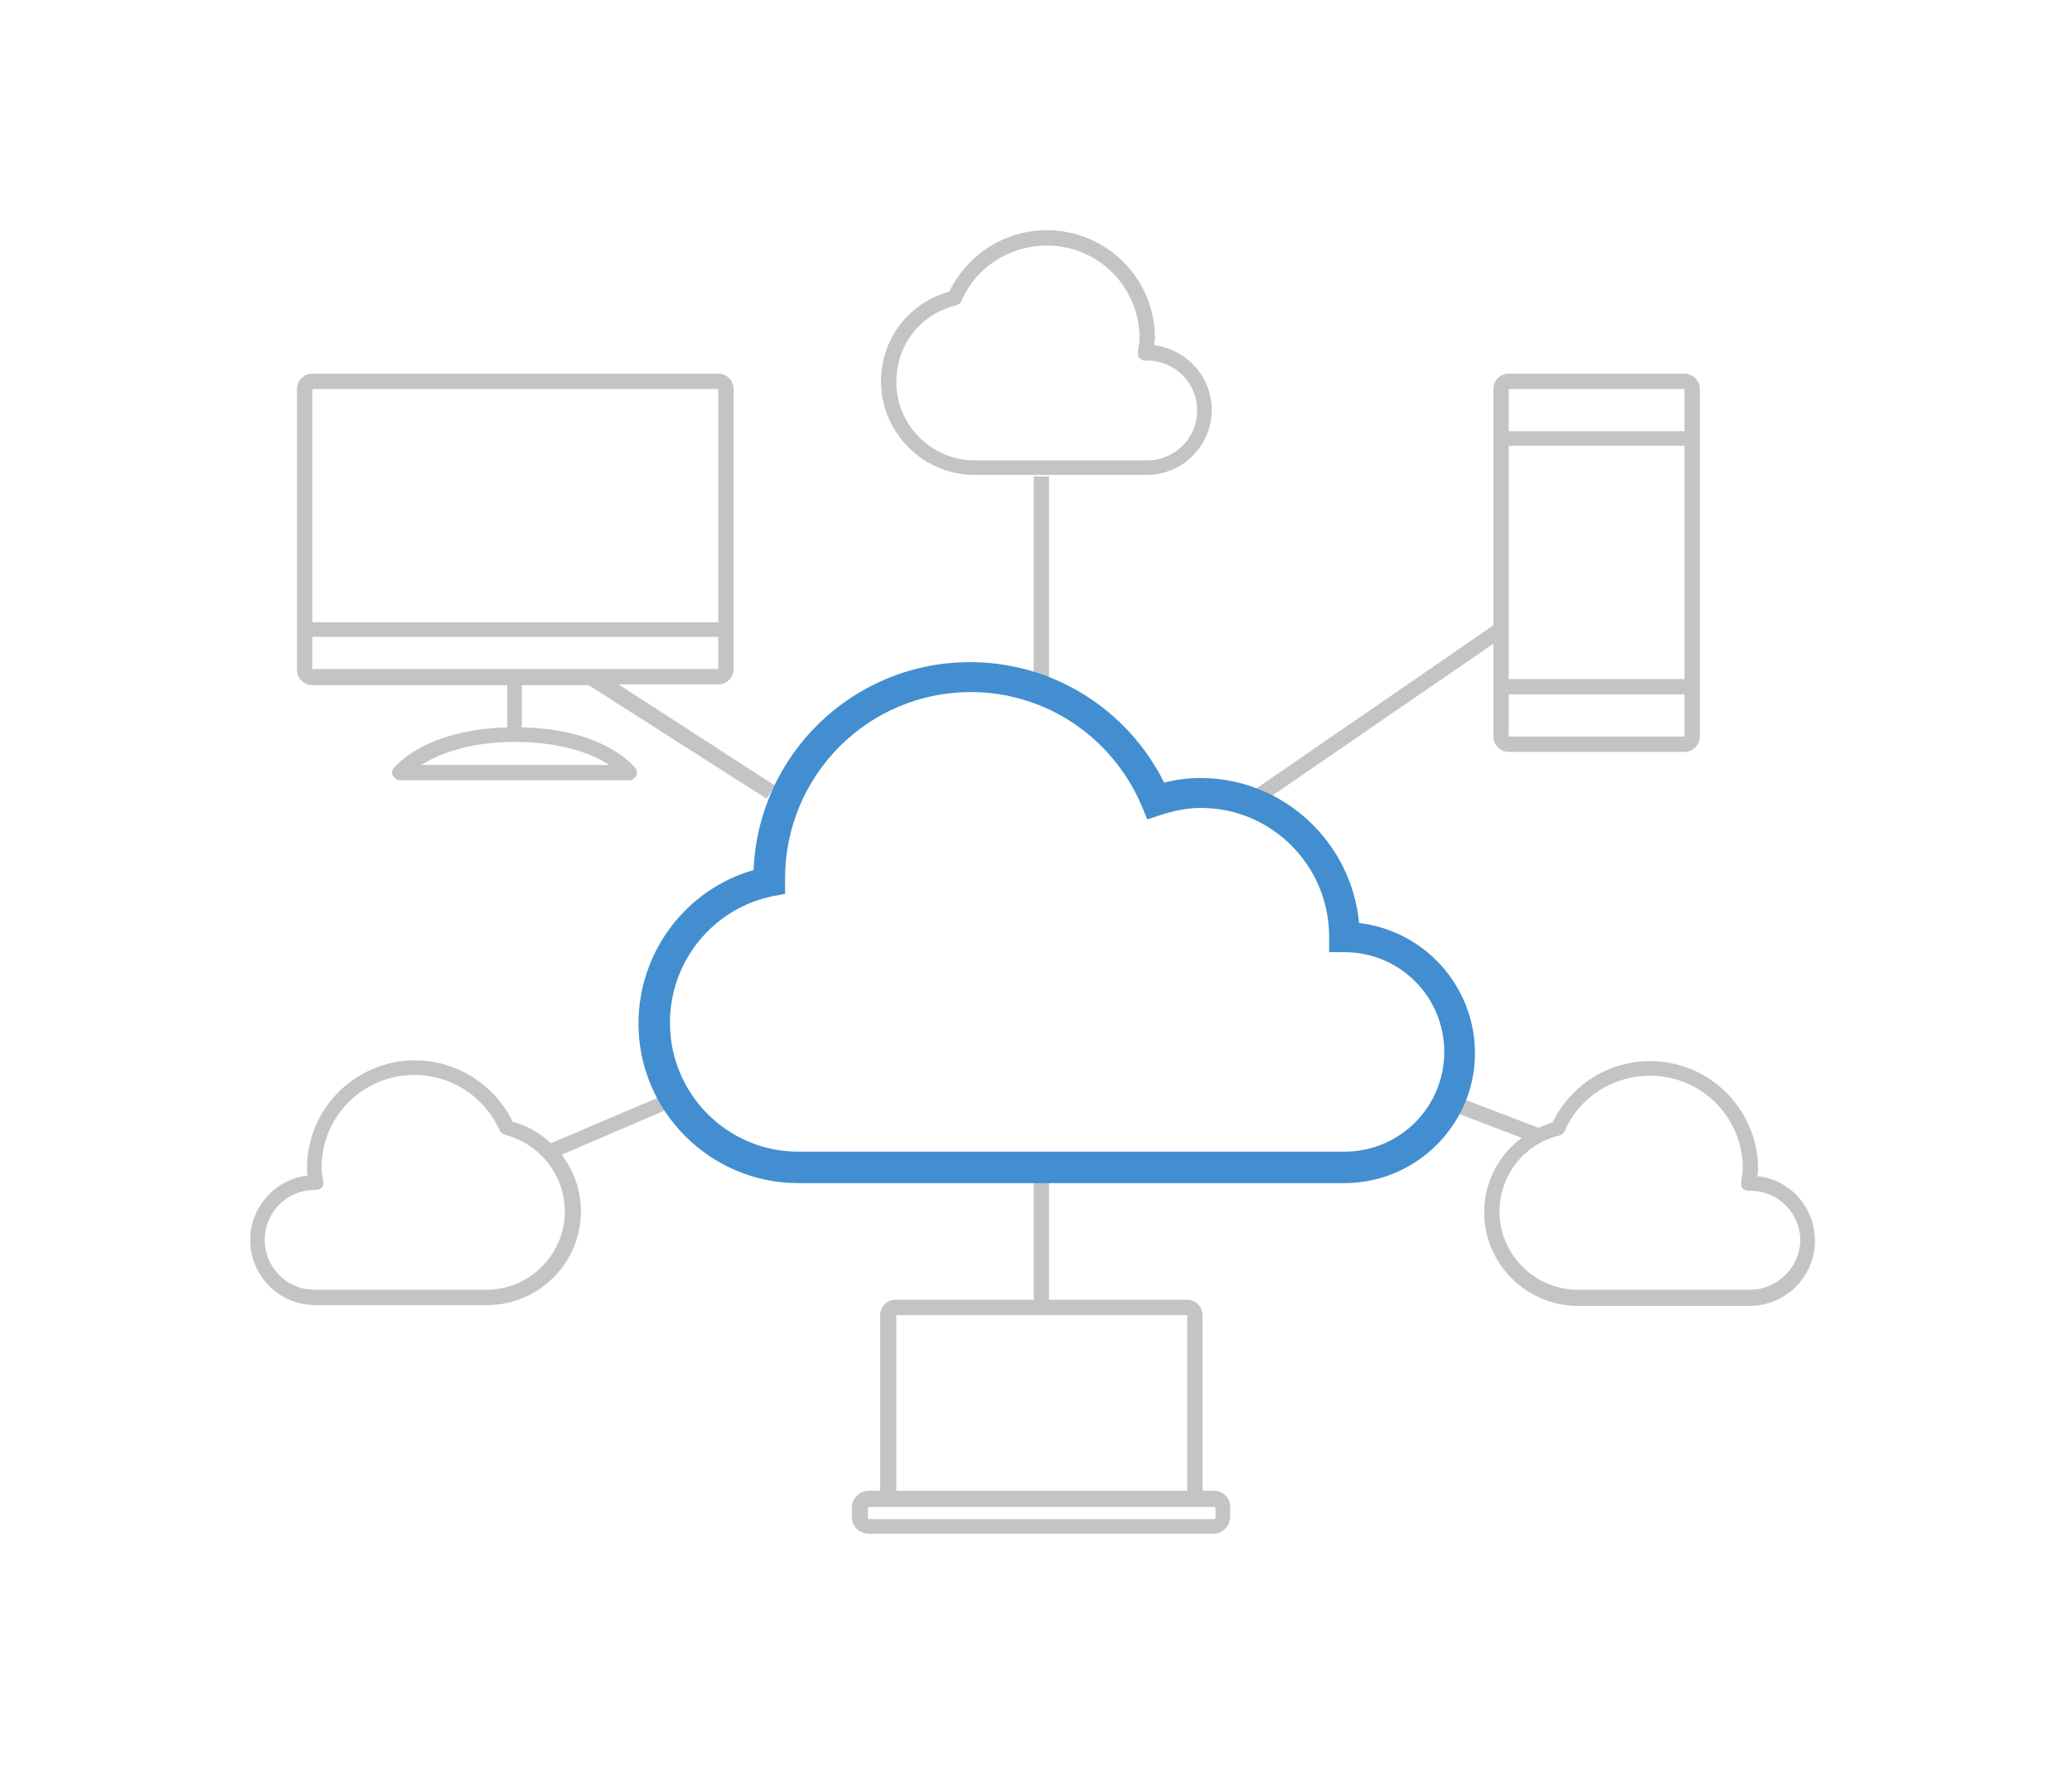<svg xmlns="http://www.w3.org/2000/svg" viewBox="0 0 270 230"><path fill="#c4c4c4" d="M194.6 96c0 1.1.9 2 2 2h22.9c1.1 0 2-.9 2-2V50.7c0-1.1-.9-2-2-2h-22.9c-1.1 0-2 .9-2 2v30.8l-32.1 22.1 1.1 1.6 31-21.3V96zm2-45.3h22.9v5.5h-22.9v-5.5zm0 7.4h22.9v30.4h-22.9V58.1zm0 32.4h22.9V96h-22.9v-5.5zm-103-1.3c1.1 0 2-.9 2-2V50.7c0-1.1-.9-2-2-2H40.7c-1.1 0-2 .9-2 2v36.6c0 1.1.9 2 2 2h25.4v5.5c-10.8.3-14.6 5.1-14.8 5.3-.2.3-.3.7-.1 1 .2.3.5.6.9.6H82c.4 0 .7-.2.9-.6.2-.3.1-.7-.1-1-.2-.2-4-5.1-14.8-5.3v-5.5h8.7l23.2 14.8 1.1-1.7-20.4-13.2h13zM40.7 50.7h52.9v30.4H40.7V50.7zm38.7 49H54.9c2.1-1.3 5.9-3 12.2-3 6.4 0 10.3 1.7 12.3 3zM40.7 87.2V83h52.9v4.2H40.7zM229 153.3c0-.3.1-.6.1-.9 0-7.8-6.3-14.1-14.1-14.1-5.4 0-10.3 3.1-12.7 8-.6.2-1.2.4-1.8.7l-12-4.6-.7 1.9 10.5 4c-3 2.2-4.9 5.8-4.9 9.7 0 6.7 5.5 12.2 12.2 12.2H228c4.7 0 8.5-3.8 8.5-8.5 0-4.4-3.3-8-7.5-8.4zm-1 14.8h-22.4c-5.6 0-10.2-4.6-10.2-10.2 0-4.7 3.2-8.8 7.8-9.9.3-.1.6-.3.7-.6 1.9-4.4 6.3-7.2 11.1-7.2 6.7 0 12.1 5.4 12.1 12.1 0 .5-.1 1-.2 1.6v.2c0 .3 0 .6.2.8.2.2.5.3.8.3h.2c3.6 0 6.5 2.9 6.5 6.5-.1 3.5-3 6.4-6.6 6.4zM127 61.9h22.4c4.7 0 8.5-3.8 8.5-8.5 0-4.3-3.3-7.9-7.5-8.4 0-.3.1-.6.1-.9 0-7.8-6.3-14.1-14.1-14.1-5.4 0-10.3 3.1-12.7 8-5.3 1.5-8.9 6.2-8.9 11.7 0 6.7 5.5 12.2 12.2 12.2zm-2.4-22.1c.3-.1.6-.3.7-.6 1.9-4.4 6.3-7.2 11.1-7.2 6.7 0 12.1 5.4 12.1 12.1 0 .5-.1 1-.2 1.6v.2c0 .3 0 .6.2.8.2.2.5.3.8.3h.2c3.6 0 6.5 2.9 6.5 6.5s-2.9 6.5-6.5 6.5H127c-5.6 0-10.2-4.6-10.2-10.2 0-4.9 3.2-8.9 7.8-10zM88 142.1L71.8 149c-1.4-1.3-3.1-2.3-5-2.8-2.3-4.8-7.3-8-12.7-8-7.8 0-14.1 6.3-14.1 14.1 0 .3 0 .6.1.9-4.2.5-7.5 4.1-7.5 8.4 0 4.7 3.8 8.5 8.5 8.5h22.4c6.7 0 12.2-5.5 12.2-12.2 0-2.7-.9-5.3-2.5-7.4l15.6-6.7-.8-1.7zm-14.4 15.8c0 5.6-4.6 10.2-10.2 10.2H41c-3.6 0-6.5-2.9-6.5-6.5s2.9-6.5 6.4-6.5h.2c.3 0 .6-.1.8-.3.2-.2.3-.5.2-.8v-.2c-.1-.5-.2-1.1-.2-1.6 0-6.7 5.4-12.1 12.1-12.1 4.8 0 9.1 2.8 11.1 7.2.1.3.4.5.7.6 4.6 1.2 7.8 5.3 7.8 10zm63.1-68.4V62.1h-2v27.4h2zm21.5 104.8h-1.5v-22.9c0-1.1-.9-2-2-2h-18v-17.7h-2v17.7h-18c-1.1 0-2 .9-2 2v22.9h-1.5c-1.2 0-2.2 1-2.2 2.2v1.2c0 1.2 1 2.2 2.2 2.2h44.9c1.2 0 2.2-1 2.2-2.2v-1.2c.1-1.2-.9-2.2-2.1-2.2zm-41.4-22.9h37.9v22.9h-37.9v-22.9zm41.6 26.4c0 .1-.1.2-.2.2h-44.9c-.1 0-.2-.1-.2-.2v-1.2c0-.1.1-.2.2-.2h44.9c.1 0 .2.1.2.2v1.2z"/><path fill="#428ED0" d="M175.2 154.2H104c-11.4 0-20.8-9.3-20.8-20.8 0-9.3 6.2-17.5 15-20 .6-15.1 13-27.1 28.2-27.1 10.8 0 20.5 6.1 25.3 15.7 1.6-.4 3.2-.6 4.7-.6 10.8 0 19.7 8.3 20.7 18.9 8.5 1 15.1 8.2 15.1 17 0 9.2-7.6 16.9-17 16.9zm-48.7-64c-13.4 0-24.2 10.9-24.2 24.3v2l-1.6.3c-7.8 1.6-13.4 8.5-13.4 16.5 0 9.3 7.5 16.8 16.7 16.8h71.2c7.2 0 13-5.8 13-13s-5.8-13-13-13h-2v-2c0-9.3-7.5-16.8-16.7-16.8-1.6 0-3.3.3-5.2.9l-1.8.6-.7-1.7c-3.8-9-12.5-14.9-22.3-14.9z"/></svg>